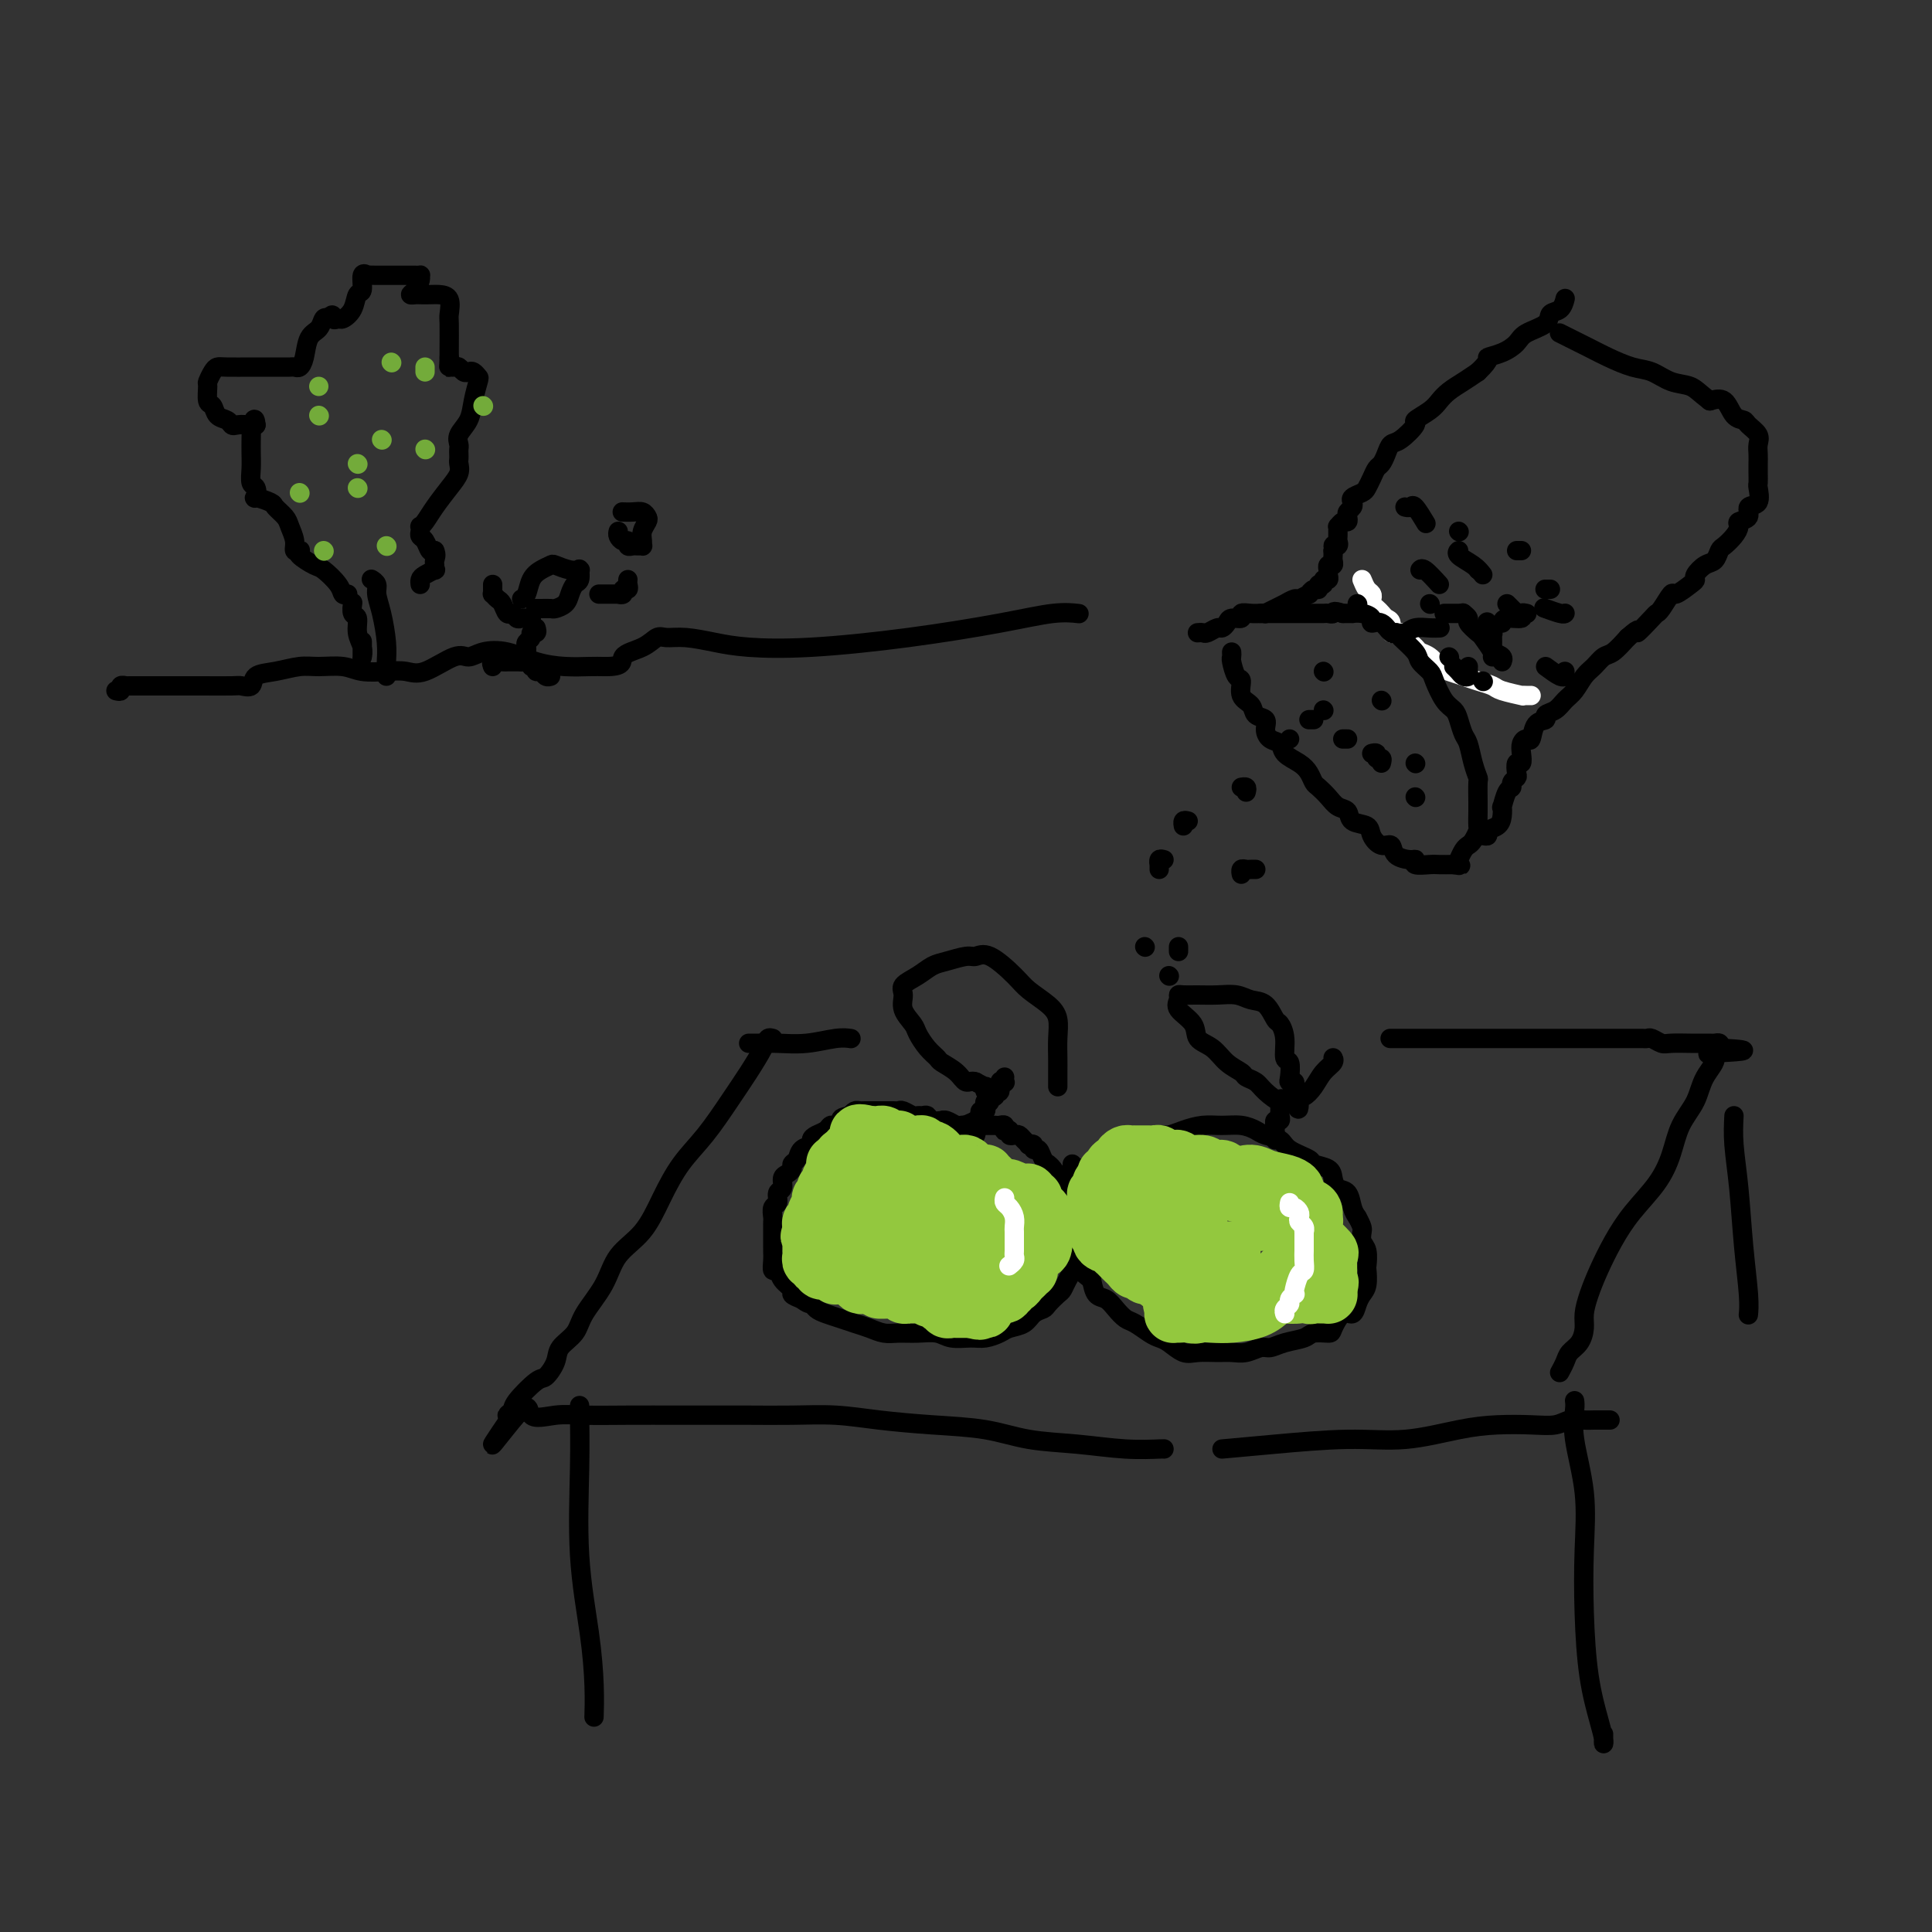 <svg viewBox='0 0 400 400' version='1.1' xmlns='http://www.w3.org/2000/svg' xmlns:xlink='http://www.w3.org/1999/xlink'><rect x="0" y="0" width="400" height="400" fill="#333333" stroke="none"/><g fill='none' stroke='#000000' stroke-width='4' stroke-linecap='round' stroke-linejoin='round'><path d='M202,235c0.122,-0.453 0.244,-0.906 0,-1c-0.244,-0.094 -0.853,0.171 -1,0c-0.147,-0.171 0.169,-0.777 0,-1c-0.169,-0.223 -0.822,-0.064 -1,0c-0.178,0.064 0.120,0.031 0,0c-0.120,-0.031 -0.657,-0.061 -1,0c-0.343,0.061 -0.491,0.214 -1,0c-0.509,-0.214 -1.379,-0.793 -2,-1c-0.621,-0.207 -0.992,-0.041 -1,0c-0.008,0.041 0.349,-0.042 0,0c-0.349,0.042 -1.402,0.208 -2,0c-0.598,-0.208 -0.741,-0.792 -1,-1c-0.259,-0.208 -0.633,-0.042 -1,0c-0.367,0.042 -0.727,-0.041 -1,0c-0.273,0.041 -0.458,0.207 -1,0c-0.542,-0.207 -1.441,-0.788 -2,-1c-0.559,-0.212 -0.779,-0.057 -1,0c-0.221,0.057 -0.444,0.015 -1,0c-0.556,-0.015 -1.444,-0.004 -2,0c-0.556,0.004 -0.779,0.000 -1,0c-0.221,-0.000 -0.440,0.003 -1,0c-0.560,-0.003 -1.459,-0.011 -2,0c-0.541,0.011 -0.723,0.041 -1,0c-0.277,-0.041 -0.651,-0.155 -1,0c-0.349,0.155 -0.675,0.577 -1,1'/><path d='M176,231c-2.108,0.317 -1.878,0.610 -2,1c-0.122,0.390 -0.597,0.878 -1,1c-0.403,0.122 -0.733,-0.122 -1,0c-0.267,0.122 -0.471,0.609 -1,1c-0.529,0.391 -1.384,0.686 -2,1c-0.616,0.314 -0.992,0.647 -1,1c-0.008,0.353 0.352,0.724 0,1c-0.352,0.276 -1.418,0.455 -2,1c-0.582,0.545 -0.682,1.454 -1,2c-0.318,0.546 -0.855,0.728 -1,1c-0.145,0.272 0.101,0.635 0,1c-0.101,0.365 -0.548,0.732 -1,1c-0.452,0.268 -0.910,0.438 -1,1c-0.090,0.562 0.186,1.516 0,2c-0.186,0.484 -0.834,0.497 -1,1c-0.166,0.503 0.152,1.497 0,2c-0.152,0.503 -0.773,0.516 -1,1c-0.227,0.484 -0.061,1.438 0,2c0.061,0.562 0.016,0.732 0,1c-0.016,0.268 -0.004,0.634 0,1c0.004,0.366 0.001,0.730 0,1c-0.001,0.270 -0.001,0.444 0,1c0.001,0.556 0.004,1.492 0,2c-0.004,0.508 -0.013,0.587 0,1c0.013,0.413 0.050,1.161 0,2c-0.050,0.839 -0.187,1.769 0,2c0.187,0.231 0.696,-0.236 1,0c0.304,0.236 0.401,1.177 1,2c0.599,0.823 1.700,1.529 2,2c0.300,0.471 -0.200,0.706 0,1c0.200,0.294 1.100,0.647 2,1'/><path d='M166,269c1.343,1.107 1.700,0.874 2,1c0.300,0.126 0.545,0.611 1,1c0.455,0.389 1.122,0.682 2,1c0.878,0.318 1.967,0.659 3,1c1.033,0.341 2.012,0.680 3,1c0.988,0.320 1.987,0.621 3,1c1.013,0.379 2.041,0.838 3,1c0.959,0.162 1.849,0.029 3,0c1.151,-0.029 2.562,0.046 4,0c1.438,-0.046 2.903,-0.211 4,0c1.097,0.211 1.826,0.799 3,1c1.174,0.201 2.794,0.013 4,0c1.206,-0.013 1.999,0.147 3,0c1.001,-0.147 2.208,-0.603 3,-1c0.792,-0.397 1.167,-0.735 2,-1c0.833,-0.265 2.125,-0.456 3,-1c0.875,-0.544 1.334,-1.440 2,-2c0.666,-0.560 1.540,-0.783 2,-1c0.460,-0.217 0.505,-0.428 1,-1c0.495,-0.572 1.439,-1.504 2,-2c0.561,-0.496 0.739,-0.557 1,-1c0.261,-0.443 0.606,-1.270 1,-2c0.394,-0.730 0.838,-1.365 1,-2c0.162,-0.635 0.044,-1.269 0,-2c-0.044,-0.731 -0.012,-1.557 0,-2c0.012,-0.443 0.003,-0.503 0,-1c-0.003,-0.497 -0.001,-1.432 0,-2c0.001,-0.568 0.000,-0.771 0,-1c-0.000,-0.229 -0.000,-0.485 0,-1c0.000,-0.515 0.000,-1.290 0,-2c-0.000,-0.710 -0.000,-1.355 0,-2'/><path d='M222,250c0.142,-2.156 -0.005,-0.045 0,0c0.005,0.045 0.160,-1.976 0,-3c-0.160,-1.024 -0.634,-1.051 -1,-1c-0.366,0.051 -0.624,0.182 -1,0c-0.376,-0.182 -0.870,-0.675 -1,-1c-0.130,-0.325 0.106,-0.481 0,-1c-0.106,-0.519 -0.553,-1.401 -1,-2c-0.447,-0.599 -0.894,-0.916 -1,-1c-0.106,-0.084 0.130,0.065 0,0c-0.130,-0.065 -0.627,-0.343 -1,-1c-0.373,-0.657 -0.621,-1.692 -1,-2c-0.379,-0.308 -0.889,0.111 -1,0c-0.111,-0.111 0.177,-0.751 0,-1c-0.177,-0.249 -0.821,-0.105 -1,0c-0.179,0.105 0.106,0.173 0,0c-0.106,-0.173 -0.602,-0.586 -1,-1c-0.398,-0.414 -0.699,-0.829 -1,-1c-0.301,-0.171 -0.603,-0.097 -1,0c-0.397,0.097 -0.890,0.218 -1,0c-0.110,-0.218 0.164,-0.777 0,-1c-0.164,-0.223 -0.765,-0.112 -1,0c-0.235,0.112 -0.104,0.226 0,0c0.104,-0.226 0.182,-0.793 0,-1c-0.182,-0.207 -0.622,-0.056 -1,0c-0.378,0.056 -0.693,0.015 -1,0c-0.307,-0.015 -0.607,-0.004 -1,0c-0.393,0.004 -0.878,0.001 -1,0c-0.122,-0.001 0.121,-0.000 0,0c-0.121,0.000 -0.606,0.000 -1,0c-0.394,-0.000 -0.697,-0.000 -1,0'/><path d='M202,233c-1.713,-0.464 -0.995,-0.124 -1,0c-0.005,0.124 -0.732,0.033 -1,0c-0.268,-0.033 -0.077,-0.010 0,0c0.077,0.010 0.038,0.005 0,0'/><path d='M200,233c0.100,-0.179 1.351,-0.625 2,-1c0.649,-0.375 0.694,-0.679 1,-1c0.306,-0.321 0.871,-0.659 1,-1c0.129,-0.341 -0.177,-0.684 0,-1c0.177,-0.316 0.836,-0.604 1,-1c0.164,-0.396 -0.167,-0.898 0,-1c0.167,-0.102 0.833,0.197 1,0c0.167,-0.197 -0.166,-0.889 0,-1c0.166,-0.111 0.829,0.359 1,0c0.171,-0.359 -0.150,-1.546 0,-2c0.150,-0.454 0.772,-0.173 1,0c0.228,0.173 0.061,0.239 0,0c-0.061,-0.239 -0.018,-0.783 0,-1c0.018,-0.217 0.009,-0.109 0,0'/><path d='M222,247c0.002,-0.444 0.005,-0.889 0,-1c-0.005,-0.111 -0.016,0.111 0,0c0.016,-0.111 0.059,-0.554 0,-1c-0.059,-0.446 -0.219,-0.893 0,-1c0.219,-0.107 0.816,0.127 1,0c0.184,-0.127 -0.047,-0.615 0,-1c0.047,-0.385 0.372,-0.666 1,-1c0.628,-0.334 1.559,-0.719 2,-1c0.441,-0.281 0.391,-0.457 1,-1c0.609,-0.543 1.878,-1.451 3,-2c1.122,-0.549 2.099,-0.738 3,-1c0.901,-0.262 1.728,-0.596 3,-1c1.272,-0.404 2.990,-0.879 4,-1c1.010,-0.121 1.313,0.110 2,0c0.687,-0.110 1.760,-0.563 3,-1c1.240,-0.437 2.649,-0.860 4,-1c1.351,-0.140 2.646,0.003 4,0c1.354,-0.003 2.769,-0.153 4,0c1.231,0.153 2.278,0.608 3,1c0.722,0.392 1.119,0.721 2,1c0.881,0.279 2.247,0.508 3,1c0.753,0.492 0.895,1.248 2,2c1.105,0.752 3.174,1.501 4,2c0.826,0.499 0.410,0.748 1,1c0.590,0.252 2.185,0.508 3,1c0.815,0.492 0.848,1.220 1,2c0.152,0.780 0.422,1.611 1,2c0.578,0.389 1.463,0.335 2,1c0.537,0.665 0.725,2.047 1,3c0.275,0.953 0.638,1.476 1,2'/><path d='M281,252c1.171,2.125 1.098,2.437 1,3c-0.098,0.563 -0.222,1.376 0,2c0.222,0.624 0.789,1.059 1,2c0.211,0.941 0.068,2.387 0,3c-0.068,0.613 -0.059,0.393 0,1c0.059,0.607 0.168,2.041 0,3c-0.168,0.959 -0.613,1.444 -1,2c-0.387,0.556 -0.718,1.182 -1,2c-0.282,0.818 -0.517,1.826 -1,2c-0.483,0.174 -1.216,-0.486 -2,0c-0.784,0.486 -1.620,2.119 -2,3c-0.380,0.881 -0.304,1.011 -1,1c-0.696,-0.011 -2.163,-0.162 -3,0c-0.837,0.162 -1.042,0.636 -2,1c-0.958,0.364 -2.669,0.619 -4,1c-1.331,0.381 -2.284,0.887 -3,1c-0.716,0.113 -1.196,-0.166 -2,0c-0.804,0.166 -1.933,0.778 -3,1c-1.067,0.222 -2.071,0.053 -3,0c-0.929,-0.053 -1.782,0.011 -3,0c-1.218,-0.011 -2.801,-0.096 -4,0c-1.199,0.096 -2.016,0.373 -3,0c-0.984,-0.373 -2.136,-1.394 -3,-2c-0.864,-0.606 -1.439,-0.795 -2,-1c-0.561,-0.205 -1.109,-0.426 -2,-1c-0.891,-0.574 -2.126,-1.500 -3,-2c-0.874,-0.500 -1.386,-0.573 -2,-1c-0.614,-0.427 -1.330,-1.207 -2,-2c-0.670,-0.793 -1.296,-1.598 -2,-2c-0.704,-0.402 -1.487,-0.401 -2,-1c-0.513,-0.599 -0.757,-1.800 -1,-3'/><path d='M226,265c-3.272,-2.601 -1.952,-1.604 -2,-2c-0.048,-0.396 -1.463,-2.184 -2,-3c-0.537,-0.816 -0.197,-0.661 0,-1c0.197,-0.339 0.249,-1.174 0,-2c-0.249,-0.826 -0.799,-1.643 -1,-2c-0.201,-0.357 -0.054,-0.254 0,-1c0.054,-0.746 0.014,-2.342 0,-3c-0.014,-0.658 -0.004,-0.379 0,-1c0.004,-0.621 -0.000,-2.141 0,-3c0.000,-0.859 0.004,-1.056 0,-1c-0.004,0.056 -0.015,0.365 0,0c0.015,-0.365 0.057,-1.404 0,-2c-0.057,-0.596 -0.211,-0.747 0,-1c0.211,-0.253 0.788,-0.607 1,-1c0.212,-0.393 0.061,-0.827 0,-1c-0.061,-0.173 -0.030,-0.087 0,0'/><path d='M264,236c-0.001,-0.342 -0.001,-0.684 0,-1c0.001,-0.316 0.004,-0.606 0,-1c-0.004,-0.394 -0.015,-0.893 0,-1c0.015,-0.107 0.057,0.179 0,0c-0.057,-0.179 -0.211,-0.821 0,-1c0.211,-0.179 0.789,0.107 1,0c0.211,-0.107 0.057,-0.606 0,-1c-0.057,-0.394 -0.015,-0.683 0,-1c0.015,-0.317 0.004,-0.662 0,-1c-0.004,-0.338 -0.002,-0.669 0,-1'/><path d='M265,228c0.313,-1.145 0.594,-0.008 0,0c-0.594,0.008 -2.063,-1.113 -3,-2c-0.937,-0.887 -1.341,-1.540 -2,-2c-0.659,-0.460 -1.571,-0.727 -2,-1c-0.429,-0.273 -0.375,-0.551 -1,-1c-0.625,-0.449 -1.930,-1.068 -3,-2c-1.070,-0.932 -1.905,-2.175 -3,-3c-1.095,-0.825 -2.452,-1.230 -3,-2c-0.548,-0.770 -0.289,-1.905 -1,-3c-0.711,-1.095 -2.393,-2.150 -3,-3c-0.607,-0.850 -0.141,-1.495 0,-2c0.141,-0.505 -0.044,-0.868 0,-1c0.044,-0.132 0.318,-0.032 1,0c0.682,0.032 1.772,-0.005 3,0c1.228,0.005 2.595,0.051 4,0c1.405,-0.051 2.848,-0.198 4,0c1.152,0.198 2.011,0.740 3,1c0.989,0.260 2.106,0.238 3,1c0.894,0.762 1.564,2.306 2,3c0.436,0.694 0.639,0.536 1,1c0.361,0.464 0.880,1.550 1,3c0.120,1.450 -0.160,3.263 0,4c0.160,0.737 0.761,0.397 1,1c0.239,0.603 0.117,2.151 0,3c-0.117,0.849 -0.227,1.001 0,1c0.227,-0.001 0.793,-0.154 1,0c0.207,0.154 0.055,0.616 0,1c-0.055,0.384 -0.015,0.691 0,1c0.015,0.309 0.004,0.622 0,1c-0.004,0.378 -0.001,0.822 0,1c0.001,0.178 0.001,0.089 0,0'/><path d='M268,228c1.120,3.133 0.921,0.966 1,0c0.079,-0.966 0.438,-0.732 1,-1c0.562,-0.268 1.327,-1.039 2,-2c0.673,-0.961 1.252,-2.113 2,-3c0.748,-0.887 1.663,-1.508 2,-2c0.337,-0.492 0.096,-0.855 0,-1c-0.096,-0.145 -0.048,-0.073 0,0'/><path d='M202,232c0.415,0.081 0.829,0.162 1,0c0.171,-0.162 0.097,-0.568 0,-1c-0.097,-0.432 -0.219,-0.889 0,-1c0.219,-0.111 0.778,0.124 1,0c0.222,-0.124 0.108,-0.606 0,-1c-0.108,-0.394 -0.212,-0.698 0,-1c0.212,-0.302 0.738,-0.602 1,-1c0.262,-0.398 0.261,-0.894 0,-1c-0.261,-0.106 -0.781,0.178 -1,0c-0.219,-0.178 -0.136,-0.817 0,-1c0.136,-0.183 0.325,0.091 0,0c-0.325,-0.091 -1.162,-0.545 -2,-1'/><path d='M202,224c-0.842,-0.372 -1.447,0.197 -2,0c-0.553,-0.197 -1.055,-1.159 -2,-2c-0.945,-0.841 -2.332,-1.561 -3,-2c-0.668,-0.439 -0.618,-0.595 -1,-1c-0.382,-0.405 -1.198,-1.057 -2,-2c-0.802,-0.943 -1.590,-2.178 -2,-3c-0.410,-0.822 -0.441,-1.231 -1,-2c-0.559,-0.769 -1.647,-1.897 -2,-3c-0.353,-1.103 0.029,-2.179 0,-3c-0.029,-0.821 -0.467,-1.387 0,-2c0.467,-0.613 1.840,-1.274 3,-2c1.160,-0.726 2.107,-1.519 3,-2c0.893,-0.481 1.730,-0.652 3,-1c1.270,-0.348 2.971,-0.873 4,-1c1.029,-0.127 1.385,0.143 2,0c0.615,-0.143 1.489,-0.699 3,0c1.511,0.699 3.659,2.654 5,4c1.341,1.346 1.876,2.082 3,3c1.124,0.918 2.837,2.017 4,3c1.163,0.983 1.776,1.849 2,3c0.224,1.151 0.060,2.585 0,4c-0.060,1.415 -0.016,2.810 0,4c0.016,1.190 0.004,2.175 0,3c-0.004,0.825 -0.001,1.491 0,2c0.001,0.509 0.000,0.860 0,1c-0.000,0.140 -0.000,0.070 0,0'/></g>
<g fill='none' stroke='#93C83E' stroke-width='6' stroke-linecap='round' stroke-linejoin='round'><path d='M204,245c0.120,-0.021 0.240,-0.042 0,0c-0.240,0.042 -0.839,0.147 -1,0c-0.161,-0.147 0.115,-0.548 0,-1c-0.115,-0.452 -0.622,-0.957 -1,-1c-0.378,-0.043 -0.626,0.377 -1,0c-0.374,-0.377 -0.874,-1.550 -1,-2c-0.126,-0.450 0.121,-0.176 0,0c-0.121,0.176 -0.611,0.253 -1,0c-0.389,-0.253 -0.677,-0.837 -1,-1c-0.323,-0.163 -0.682,0.096 -1,0c-0.318,-0.096 -0.596,-0.548 -1,-1c-0.404,-0.452 -0.934,-0.905 -1,-1c-0.066,-0.095 0.333,0.168 0,0c-0.333,-0.168 -1.398,-0.767 -2,-1c-0.602,-0.233 -0.739,-0.101 -1,0c-0.261,0.101 -0.644,0.171 -1,0c-0.356,-0.171 -0.683,-0.582 -1,-1c-0.317,-0.418 -0.624,-0.843 -1,-1c-0.376,-0.157 -0.822,-0.045 -1,0c-0.178,0.045 -0.089,0.022 0,0'/></g>
<g fill='none' stroke='#93C83E' stroke-width='12' stroke-linecap='round' stroke-linejoin='round'><path d='M205,244c-0.447,-0.424 -0.893,-0.848 -1,-1c-0.107,-0.152 0.126,-0.030 0,0c-0.126,0.030 -0.611,-0.030 -1,0c-0.389,0.030 -0.682,0.152 -1,0c-0.318,-0.152 -0.663,-0.577 -1,-1c-0.337,-0.423 -0.668,-0.845 -1,-1c-0.332,-0.155 -0.666,-0.043 -1,0c-0.334,0.043 -0.669,0.018 -1,0c-0.331,-0.018 -0.657,-0.028 -1,0c-0.343,0.028 -0.704,0.095 -1,0c-0.296,-0.095 -0.528,-0.351 -1,-1c-0.472,-0.649 -1.184,-1.690 -2,-2c-0.816,-0.310 -1.737,0.113 -2,0c-0.263,-0.113 0.133,-0.761 0,-1c-0.133,-0.239 -0.796,-0.068 -1,0c-0.204,0.068 0.051,0.032 0,0c-0.051,-0.032 -0.409,-0.061 -1,0c-0.591,0.061 -1.415,0.214 -2,0c-0.585,-0.214 -0.930,-0.793 -1,-1c-0.070,-0.207 0.135,-0.041 0,0c-0.135,0.041 -0.610,-0.041 -1,0c-0.390,0.041 -0.696,0.207 -1,0c-0.304,-0.207 -0.606,-0.788 -1,-1c-0.394,-0.212 -0.879,-0.057 -1,0c-0.121,0.057 0.121,0.015 0,0c-0.121,-0.015 -0.606,-0.004 -1,0c-0.394,0.004 -0.697,0.002 -1,0'/><path d='M180,235c-4.051,-1.149 -1.677,0.480 -1,1c0.677,0.520 -0.343,-0.068 -1,0c-0.657,0.068 -0.951,0.791 -1,1c-0.049,0.209 0.145,-0.098 0,0c-0.145,0.098 -0.631,0.601 -1,1c-0.369,0.399 -0.621,0.695 -1,1c-0.379,0.305 -0.887,0.621 -1,1c-0.113,0.379 0.167,0.823 0,1c-0.167,0.177 -0.780,0.089 -1,0c-0.220,-0.089 -0.045,-0.179 0,0c0.045,0.179 -0.040,0.626 0,1c0.040,0.374 0.203,0.674 0,1c-0.203,0.326 -0.773,0.679 -1,1c-0.227,0.321 -0.112,0.612 0,1c0.112,0.388 0.222,0.874 0,1c-0.222,0.126 -0.778,-0.107 -1,0c-0.222,0.107 -0.112,0.554 0,1c0.112,0.446 0.227,0.889 0,1c-0.227,0.111 -0.797,-0.111 -1,0c-0.203,0.111 -0.039,0.555 0,1c0.039,0.445 -0.046,0.893 0,1c0.046,0.107 0.222,-0.126 0,0c-0.222,0.126 -0.844,0.611 -1,1c-0.156,0.389 0.154,0.682 0,1c-0.154,0.318 -0.772,0.663 -1,1c-0.228,0.337 -0.065,0.668 0,1c0.065,0.332 0.033,0.666 0,1'/><path d='M168,255c-0.773,2.118 -0.207,0.414 0,0c0.207,-0.414 0.055,0.463 0,1c-0.055,0.537 -0.015,0.735 0,1c0.015,0.265 0.003,0.597 0,1c-0.003,0.403 0.003,0.877 0,1c-0.003,0.123 -0.016,-0.107 0,0c0.016,0.107 0.061,0.549 0,1c-0.061,0.451 -0.228,0.909 0,1c0.228,0.091 0.850,-0.186 1,0c0.150,0.186 -0.171,0.834 0,1c0.171,0.166 0.833,-0.151 1,0c0.167,0.151 -0.162,0.772 0,1c0.162,0.228 0.814,0.065 1,0c0.186,-0.065 -0.095,-0.032 0,0c0.095,0.032 0.565,0.061 1,0c0.435,-0.061 0.837,-0.213 1,0c0.163,0.213 0.089,0.792 0,1c-0.089,0.208 -0.192,0.045 0,0c0.192,-0.045 0.680,0.026 1,0c0.320,-0.026 0.471,-0.151 1,0c0.529,0.151 1.437,0.576 2,1c0.563,0.424 0.780,0.846 1,1c0.220,0.154 0.444,0.042 1,0c0.556,-0.042 1.445,-0.012 2,0c0.555,0.012 0.778,0.006 1,0'/><path d='M182,266c1.747,0.690 0.113,0.916 0,1c-0.113,0.084 1.293,0.026 2,0c0.707,-0.026 0.714,-0.021 1,0c0.286,0.021 0.850,0.058 1,0c0.150,-0.058 -0.115,-0.212 0,0c0.115,0.212 0.609,0.789 1,1c0.391,0.211 0.677,0.055 1,0c0.323,-0.055 0.682,-0.011 1,0c0.318,0.011 0.596,-0.012 1,0c0.404,0.012 0.935,0.060 1,0c0.065,-0.060 -0.338,-0.226 0,0c0.338,0.226 1.415,0.844 2,1c0.585,0.156 0.678,-0.151 1,0c0.322,0.151 0.874,0.758 1,1c0.126,0.242 -0.175,0.117 0,0c0.175,-0.117 0.825,-0.228 1,0c0.175,0.228 -0.126,0.793 0,1c0.126,0.207 0.677,0.055 1,0c0.323,-0.055 0.416,-0.015 1,0c0.584,0.015 1.657,0.004 2,0c0.343,-0.004 -0.045,-0.001 0,0c0.045,0.001 0.522,0.001 1,0'/><path d='M201,271c3.121,0.778 1.424,0.223 1,0c-0.424,-0.223 0.426,-0.115 1,0c0.574,0.115 0.874,0.237 1,0c0.126,-0.237 0.080,-0.833 0,-1c-0.080,-0.167 -0.193,0.095 0,0c0.193,-0.095 0.692,-0.548 1,-1c0.308,-0.452 0.426,-0.905 1,-1c0.574,-0.095 1.603,0.167 2,0c0.397,-0.167 0.162,-0.762 0,-1c-0.162,-0.238 -0.251,-0.119 0,0c0.251,0.119 0.840,0.240 1,0c0.160,-0.240 -0.111,-0.839 0,-1c0.111,-0.161 0.604,0.115 1,0c0.396,-0.115 0.695,-0.622 1,-1c0.305,-0.378 0.617,-0.626 1,-1c0.383,-0.374 0.839,-0.873 1,-1c0.161,-0.127 0.028,0.120 0,0c-0.028,-0.120 0.048,-0.606 0,-1c-0.048,-0.394 -0.219,-0.695 0,-1c0.219,-0.305 0.829,-0.615 1,-1c0.171,-0.385 -0.098,-0.846 0,-1c0.098,-0.154 0.562,0.000 1,0c0.438,-0.000 0.849,-0.154 1,-1c0.151,-0.846 0.043,-2.385 0,-3c-0.043,-0.615 -0.022,-0.308 0,0'/><path d='M216,255c0.463,-1.417 0.120,-0.958 0,-1c-0.120,-0.042 -0.017,-0.585 0,-1c0.017,-0.415 -0.052,-0.702 0,-1c0.052,-0.298 0.225,-0.606 0,-1c-0.225,-0.394 -0.849,-0.875 -1,-1c-0.151,-0.125 0.171,0.106 0,0c-0.171,-0.106 -0.834,-0.551 -1,-1c-0.166,-0.449 0.164,-0.904 0,-1c-0.164,-0.096 -0.821,0.167 -1,0c-0.179,-0.167 0.119,-0.763 0,-1c-0.119,-0.237 -0.656,-0.116 -1,0c-0.344,0.116 -0.496,0.227 -1,0c-0.504,-0.227 -1.362,-0.793 -2,-1c-0.638,-0.207 -1.057,-0.055 -1,0c0.057,0.055 0.591,0.013 0,0c-0.591,-0.013 -2.308,0.002 -3,0c-0.692,-0.002 -0.360,-0.021 -1,0c-0.640,0.021 -2.252,0.083 -3,0c-0.748,-0.083 -0.633,-0.310 -1,0c-0.367,0.310 -1.216,1.157 -2,2c-0.784,0.843 -1.502,1.683 -2,2c-0.498,0.317 -0.774,0.113 -1,1c-0.226,0.887 -0.401,2.866 -1,4c-0.599,1.134 -1.623,1.422 -2,2c-0.377,0.578 -0.107,1.446 0,2c0.107,0.554 0.051,0.792 0,1c-0.051,0.208 -0.097,0.384 0,1c0.097,0.616 0.335,1.670 1,2c0.665,0.330 1.756,-0.065 3,0c1.244,0.065 2.641,0.590 4,1c1.359,0.410 2.679,0.705 4,1'/><path d='M204,265c2.337,0.312 2.680,0.093 3,0c0.320,-0.093 0.617,-0.059 1,0c0.383,0.059 0.851,0.143 1,0c0.149,-0.143 -0.021,-0.512 0,-1c0.021,-0.488 0.232,-1.094 0,-2c-0.232,-0.906 -0.908,-2.112 -1,-3c-0.092,-0.888 0.401,-1.457 0,-2c-0.401,-0.543 -1.697,-1.060 -3,-2c-1.303,-0.940 -2.614,-2.304 -4,-3c-1.386,-0.696 -2.848,-0.723 -4,-1c-1.152,-0.277 -1.993,-0.804 -3,-1c-1.007,-0.196 -2.179,-0.061 -3,0c-0.821,0.061 -1.292,0.047 -2,0c-0.708,-0.047 -1.653,-0.126 -2,0c-0.347,0.126 -0.097,0.458 0,1c0.097,0.542 0.042,1.294 0,2c-0.042,0.706 -0.071,1.366 0,2c0.071,0.634 0.242,1.242 1,2c0.758,0.758 2.102,1.668 3,2c0.898,0.332 1.351,0.087 2,0c0.649,-0.087 1.495,-0.016 2,0c0.505,0.016 0.668,-0.022 1,0c0.332,0.022 0.834,0.104 1,0c0.166,-0.104 -0.003,-0.396 0,-1c0.003,-0.604 0.178,-1.521 0,-2c-0.178,-0.479 -0.708,-0.521 -1,-1c-0.292,-0.479 -0.346,-1.397 -1,-2c-0.654,-0.603 -1.907,-0.893 -3,-1c-1.093,-0.107 -2.027,-0.031 -3,0c-0.973,0.031 -1.987,0.015 -3,0'/><path d='M186,252c-1.844,0.024 -1.955,0.585 -2,1c-0.045,0.415 -0.025,0.685 0,1c0.025,0.315 0.057,0.674 0,1c-0.057,0.326 -0.201,0.618 0,1c0.201,0.382 0.748,0.853 2,1c1.252,0.147 3.211,-0.029 4,0c0.789,0.029 0.410,0.265 1,0c0.590,-0.265 2.149,-1.030 3,-2c0.851,-0.970 0.994,-2.144 1,-3c0.006,-0.856 -0.126,-1.393 0,-2c0.126,-0.607 0.510,-1.285 0,-2c-0.510,-0.715 -1.913,-1.468 -3,-2c-1.087,-0.532 -1.857,-0.842 -3,-1c-1.143,-0.158 -2.660,-0.163 -4,0c-1.340,0.163 -2.505,0.495 -4,1c-1.495,0.505 -3.322,1.182 -4,2c-0.678,0.818 -0.207,1.778 0,3c0.207,1.222 0.148,2.705 0,4c-0.148,1.295 -0.387,2.400 0,3c0.387,0.600 1.399,0.693 2,1c0.601,0.307 0.792,0.828 1,1c0.208,0.172 0.434,-0.007 1,0c0.566,0.007 1.471,0.198 2,0c0.529,-0.198 0.681,-0.784 1,-1c0.319,-0.216 0.805,-0.062 1,0c0.195,0.062 0.097,0.031 0,0'/><path d='M261,253c0.429,-0.333 0.858,-0.665 1,-1c0.142,-0.335 -0.002,-0.671 0,-1c0.002,-0.329 0.151,-0.651 0,-1c-0.151,-0.349 -0.603,-0.723 -1,-1c-0.397,-0.277 -0.740,-0.455 -1,-1c-0.260,-0.545 -0.436,-1.457 -1,-2c-0.564,-0.543 -1.516,-0.719 -2,-1c-0.484,-0.281 -0.499,-0.668 -1,-1c-0.501,-0.332 -1.489,-0.610 -2,-1c-0.511,-0.390 -0.546,-0.893 -1,-1c-0.454,-0.107 -1.326,0.182 -2,0c-0.674,-0.182 -1.150,-0.834 -2,-1c-0.850,-0.166 -2.073,0.153 -3,0c-0.927,-0.153 -1.558,-0.777 -2,-1c-0.442,-0.223 -0.696,-0.046 -1,0c-0.304,0.046 -0.659,-0.040 -1,0c-0.341,0.040 -0.667,0.207 -1,0c-0.333,-0.207 -0.671,-0.787 -1,-1c-0.329,-0.213 -0.648,-0.057 -1,0c-0.352,0.057 -0.739,0.015 -1,0c-0.261,-0.015 -0.398,-0.005 -1,0c-0.602,0.005 -1.668,0.004 -2,0c-0.332,-0.004 0.070,-0.011 0,0c-0.070,0.011 -0.611,0.042 -1,0c-0.389,-0.042 -0.626,-0.155 -1,0c-0.374,0.155 -0.885,0.577 -1,1c-0.115,0.423 0.165,0.845 0,1c-0.165,0.155 -0.775,0.042 -1,0c-0.225,-0.042 -0.064,-0.012 0,0c0.064,0.012 0.032,0.006 0,0'/><path d='M231,241c-1.327,0.553 -0.144,0.936 0,1c0.144,0.064 -0.750,-0.190 -1,0c-0.250,0.190 0.143,0.826 0,1c-0.143,0.174 -0.823,-0.112 -1,0c-0.177,0.112 0.150,0.622 0,1c-0.150,0.378 -0.776,0.622 -1,1c-0.224,0.378 -0.046,0.889 0,1c0.046,0.111 -0.040,-0.178 0,0c0.040,0.178 0.207,0.822 0,1c-0.207,0.178 -0.788,-0.111 -1,0c-0.212,0.111 -0.057,0.620 0,1c0.057,0.380 0.015,0.630 0,1c-0.015,0.370 -0.004,0.858 0,1c0.004,0.142 -0.000,-0.063 0,0c0.000,0.063 0.004,0.393 0,1c-0.004,0.607 -0.017,1.490 0,2c0.017,0.510 0.064,0.647 0,1c-0.064,0.353 -0.237,0.922 0,1c0.237,0.078 0.886,-0.334 1,0c0.114,0.334 -0.306,1.413 0,2c0.306,0.587 1.339,0.682 2,1c0.661,0.318 0.951,0.858 1,1c0.049,0.142 -0.141,-0.116 0,0c0.141,0.116 0.615,0.604 1,1c0.385,0.396 0.680,0.698 1,1c0.320,0.302 0.663,0.603 1,1c0.337,0.397 0.668,0.890 1,1c0.332,0.110 0.666,-0.163 1,0c0.334,0.163 0.667,0.761 1,1c0.333,0.239 0.667,0.120 1,0'/><path d='M238,264c1.712,1.018 0.993,0.061 1,0c0.007,-0.061 0.742,0.772 1,1c0.258,0.228 0.041,-0.150 0,0c-0.041,0.150 0.093,0.829 1,1c0.907,0.171 2.585,-0.164 3,0c0.415,0.164 -0.433,0.829 0,1c0.433,0.171 2.147,-0.150 3,0c0.853,0.150 0.845,0.772 1,1c0.155,0.228 0.474,0.061 1,0c0.526,-0.061 1.258,-0.016 2,0c0.742,0.016 1.493,0.004 2,0c0.507,-0.004 0.768,-0.001 1,0c0.232,0.001 0.433,0.000 1,0c0.567,-0.000 1.500,-0.000 2,0c0.500,0.000 0.566,0.001 1,0c0.434,-0.001 1.234,-0.003 2,0c0.766,0.003 1.496,0.011 2,0c0.504,-0.011 0.780,-0.040 1,0c0.220,0.040 0.384,0.150 1,0c0.616,-0.150 1.686,-0.560 2,-1c0.314,-0.440 -0.127,-0.910 0,-1c0.127,-0.090 0.822,0.201 1,0c0.178,-0.201 -0.163,-0.893 0,-1c0.163,-0.107 0.828,0.371 1,0c0.172,-0.371 -0.150,-1.592 0,-2c0.150,-0.408 0.772,-0.003 1,0c0.228,0.003 0.061,-0.397 0,-1c-0.061,-0.603 -0.016,-1.409 0,-2c0.016,-0.591 0.004,-0.967 0,-1c-0.004,-0.033 -0.001,0.276 0,0c0.001,-0.276 0.001,-1.138 0,-2'/><path d='M269,257c-0.084,-1.720 -0.792,-2.019 -1,-2c-0.208,0.019 0.086,0.356 0,0c-0.086,-0.356 -0.552,-1.405 -1,-2c-0.448,-0.595 -0.879,-0.736 -1,-1c-0.121,-0.264 0.070,-0.653 0,-1c-0.070,-0.347 -0.399,-0.654 -1,-1c-0.601,-0.346 -1.474,-0.733 -2,-1c-0.526,-0.267 -0.703,-0.414 -1,-1c-0.297,-0.586 -0.712,-1.610 -1,-2c-0.288,-0.390 -0.447,-0.147 -1,0c-0.553,0.147 -1.499,0.197 -2,0c-0.501,-0.197 -0.558,-0.641 -1,-1c-0.442,-0.359 -1.268,-0.631 -2,-1c-0.732,-0.369 -1.370,-0.833 -2,-1c-0.630,-0.167 -1.253,-0.037 -2,0c-0.747,0.037 -1.617,-0.020 -2,0c-0.383,0.020 -0.277,0.116 -1,0c-0.723,-0.116 -2.273,-0.445 -3,0c-0.727,0.445 -0.629,1.664 -1,2c-0.371,0.336 -1.210,-0.209 -2,0c-0.790,0.209 -1.532,1.173 -2,2c-0.468,0.827 -0.661,1.517 -1,2c-0.339,0.483 -0.823,0.760 -1,1c-0.177,0.240 -0.047,0.445 0,1c0.047,0.555 0.011,1.462 0,2c-0.011,0.538 0.005,0.708 0,1c-0.005,0.292 -0.029,0.705 0,1c0.029,0.295 0.111,0.471 0,1c-0.111,0.529 -0.414,1.412 0,2c0.414,0.588 1.547,0.882 2,1c0.453,0.118 0.227,0.059 0,0'/><path d='M240,259c0.424,1.408 0.485,0.426 1,0c0.515,-0.426 1.483,-0.298 2,0c0.517,0.298 0.583,0.767 1,1c0.417,0.233 1.184,0.231 2,0c0.816,-0.231 1.683,-0.691 2,-1c0.317,-0.309 0.086,-0.468 0,-1c-0.086,-0.532 -0.028,-1.438 0,-2c0.028,-0.562 0.026,-0.781 0,-1c-0.026,-0.219 -0.076,-0.437 0,-1c0.076,-0.563 0.279,-1.471 0,-2c-0.279,-0.529 -1.040,-0.680 -2,-1c-0.960,-0.320 -2.118,-0.809 -3,-1c-0.882,-0.191 -1.487,-0.084 -2,0c-0.513,0.084 -0.935,0.144 -1,1c-0.065,0.856 0.228,2.506 0,4c-0.228,1.494 -0.977,2.831 -1,4c-0.023,1.169 0.681,2.171 1,3c0.319,0.829 0.253,1.484 1,2c0.747,0.516 2.308,0.893 3,1c0.692,0.107 0.516,-0.056 1,0c0.484,0.056 1.628,0.331 3,0c1.372,-0.331 2.971,-1.267 4,-2c1.029,-0.733 1.489,-1.264 2,-2c0.511,-0.736 1.073,-1.677 1,-2c-0.073,-0.323 -0.782,-0.029 -1,0c-0.218,0.029 0.055,-0.209 -1,0c-1.055,0.209 -3.438,0.864 -5,2c-1.562,1.136 -2.303,2.753 -3,4c-0.697,1.247 -1.348,2.123 -2,3'/><path d='M243,268c-0.776,1.702 -0.217,2.455 0,3c0.217,0.545 0.090,0.880 0,1c-0.090,0.120 -0.143,0.025 0,0c0.143,-0.025 0.483,0.019 1,0c0.517,-0.019 1.210,-0.100 2,0c0.790,0.100 1.675,0.382 2,0c0.325,-0.382 0.088,-1.427 0,-2c-0.088,-0.573 -0.027,-0.675 0,-1c0.027,-0.325 0.018,-0.873 0,-1c-0.018,-0.127 -0.047,0.167 0,0c0.047,-0.167 0.169,-0.794 0,-1c-0.169,-0.206 -0.629,0.008 -1,0c-0.371,-0.008 -0.651,-0.237 -1,0c-0.349,0.237 -0.766,0.940 -1,1c-0.234,0.060 -0.285,-0.522 0,0c0.285,0.522 0.906,2.147 2,3c1.094,0.853 2.661,0.932 4,1c1.339,0.068 2.449,0.124 4,0c1.551,-0.124 3.542,-0.429 5,-1c1.458,-0.571 2.384,-1.407 3,-2c0.616,-0.593 0.923,-0.944 1,-1c0.077,-0.056 -0.075,0.181 0,0c0.075,-0.181 0.376,-0.781 0,-1c-0.376,-0.219 -1.431,-0.059 -2,0c-0.569,0.059 -0.653,0.016 -1,0c-0.347,-0.016 -0.956,-0.005 -1,0c-0.044,0.005 0.478,0.002 1,0'/><path d='M261,267c-0.177,-0.257 0.380,0.102 1,0c0.620,-0.102 1.302,-0.665 2,-1c0.698,-0.335 1.413,-0.442 2,-1c0.587,-0.558 1.047,-1.569 1,-2c-0.047,-0.431 -0.602,-0.284 -1,0c-0.398,0.284 -0.639,0.703 -1,1c-0.361,0.297 -0.841,0.472 -1,1c-0.159,0.528 0.005,1.410 0,2c-0.005,0.590 -0.178,0.887 0,1c0.178,0.113 0.706,0.041 1,0c0.294,-0.041 0.353,-0.052 1,0c0.647,0.052 1.883,0.168 3,0c1.117,-0.168 2.114,-0.619 3,-1c0.886,-0.381 1.659,-0.692 2,-1c0.341,-0.308 0.249,-0.613 0,-1c-0.249,-0.387 -0.656,-0.856 -1,-1c-0.344,-0.144 -0.625,0.038 -1,0c-0.375,-0.038 -0.844,-0.297 -1,0c-0.156,0.297 -0.001,1.151 0,2c0.001,0.849 -0.154,1.692 0,2c0.154,0.308 0.616,0.082 1,0c0.384,-0.082 0.691,-0.021 1,0c0.309,0.021 0.619,0.003 1,0c0.381,-0.003 0.834,0.010 1,0c0.166,-0.010 0.044,-0.044 0,0c-0.044,0.044 -0.012,0.166 0,0c0.012,-0.166 0.003,-0.619 0,-1c-0.003,-0.381 -0.002,-0.691 0,-1'/><path d='M275,266c0.616,-0.462 0.155,-0.617 0,-1c-0.155,-0.383 -0.003,-0.992 0,-2c0.003,-1.008 -0.142,-2.414 0,-3c0.142,-0.586 0.571,-0.353 0,-1c-0.571,-0.647 -2.144,-2.173 -3,-3c-0.856,-0.827 -0.997,-0.954 -1,-1c-0.003,-0.046 0.133,-0.012 0,0c-0.133,0.012 -0.534,0.000 -1,0c-0.466,-0.000 -0.997,0.011 -1,0c-0.003,-0.011 0.521,-0.044 1,0c0.479,0.044 0.913,0.167 1,0c0.087,-0.167 -0.174,-0.623 0,-1c0.174,-0.377 0.784,-0.675 1,-1c0.216,-0.325 0.037,-0.675 0,-1c-0.037,-0.325 0.067,-0.623 0,-1c-0.067,-0.377 -0.305,-0.834 -1,-1c-0.695,-0.166 -1.846,-0.042 -3,0c-1.154,0.042 -2.309,0.001 -3,0c-0.691,-0.001 -0.917,0.038 -1,0c-0.083,-0.038 -0.024,-0.154 0,0c0.024,0.154 0.012,0.577 0,1'/><path d='M264,251c-1.132,0.384 -0.462,0.843 0,1c0.462,0.157 0.716,0.011 1,0c0.284,-0.011 0.599,0.113 1,0c0.401,-0.113 0.888,-0.464 1,-1c0.112,-0.536 -0.151,-1.256 0,-2c0.151,-0.744 0.715,-1.510 1,-2c0.285,-0.490 0.289,-0.704 0,-1c-0.289,-0.296 -0.873,-0.676 -2,-1c-1.127,-0.324 -2.799,-0.594 -4,-1c-1.201,-0.406 -1.930,-0.950 -3,-1c-1.070,-0.050 -2.479,0.393 -3,1c-0.521,0.607 -0.154,1.379 0,2c0.154,0.621 0.096,1.092 0,1c-0.096,-0.092 -0.231,-0.746 0,-1c0.231,-0.254 0.829,-0.108 1,0c0.171,0.108 -0.084,0.176 0,0c0.084,-0.176 0.506,-0.597 0,-1c-0.506,-0.403 -1.940,-0.788 -3,-1c-1.060,-0.212 -1.747,-0.249 -2,0c-0.253,0.249 -0.072,0.786 0,1c0.072,0.214 0.036,0.107 0,0'/></g>
<g fill='none' stroke='#FFFFFF' stroke-width='4' stroke-linecap='round' stroke-linejoin='round'><path d='M267,249c-0.083,0.447 -0.167,0.893 0,1c0.167,0.107 0.584,-0.127 1,0c0.416,0.127 0.829,0.613 1,1c0.171,0.387 0.098,0.675 0,1c-0.098,0.325 -0.223,0.686 0,1c0.223,0.314 0.792,0.580 1,1c0.208,0.420 0.056,0.994 0,1c-0.056,0.006 -0.014,-0.555 0,0c0.014,0.555 0.001,2.227 0,3c-0.001,0.773 0.010,0.648 0,1c-0.010,0.352 -0.041,1.180 0,2c0.041,0.820 0.156,1.630 0,2c-0.156,0.370 -0.582,0.298 -1,1c-0.418,0.702 -0.829,2.177 -1,3c-0.171,0.823 -0.102,0.994 0,1c0.102,0.006 0.238,-0.152 0,0c-0.238,0.152 -0.848,0.615 -1,1c-0.152,0.385 0.155,0.691 0,1c-0.155,0.309 -0.773,0.622 -1,1c-0.227,0.378 -0.065,0.822 0,1c0.065,0.178 0.032,0.089 0,0'/><path d='M208,248c-0.083,0.355 -0.166,0.710 0,1c0.166,0.290 0.580,0.514 1,1c0.420,0.486 0.845,1.233 1,2c0.155,0.767 0.041,1.553 0,2c-0.041,0.447 -0.010,0.553 0,1c0.010,0.447 -0.001,1.234 0,2c0.001,0.766 0.014,1.512 0,2c-0.014,0.488 -0.055,0.718 0,1c0.055,0.282 0.207,0.614 0,1c-0.207,0.386 -0.773,0.824 -1,1c-0.227,0.176 -0.113,0.088 0,0'/><path d='M282,120c0.311,0.756 0.622,1.512 1,2c0.378,0.488 0.822,0.708 1,1c0.178,0.292 0.089,0.656 0,1c-0.089,0.344 -0.177,0.668 0,1c0.177,0.332 0.620,0.671 1,1c0.380,0.329 0.697,0.648 1,1c0.303,0.352 0.591,0.737 1,1c0.409,0.263 0.940,0.403 1,1c0.060,0.597 -0.350,1.652 0,2c0.350,0.348 1.459,-0.010 2,0c0.541,0.010 0.515,0.388 1,1c0.485,0.612 1.480,1.459 2,2c0.520,0.541 0.565,0.775 1,1c0.435,0.225 1.260,0.442 2,1c0.740,0.558 1.396,1.459 2,2c0.604,0.541 1.156,0.722 2,1c0.844,0.278 1.979,0.653 3,1c1.021,0.347 1.929,0.667 3,1c1.071,0.333 2.304,0.678 3,1c0.696,0.322 0.856,0.622 2,1c1.144,0.378 3.273,0.833 4,1c0.727,0.167 0.050,0.045 0,0c-0.050,-0.045 0.525,-0.012 1,0c0.475,0.012 0.850,0.003 1,0c0.150,-0.003 0.075,-0.002 0,0'/></g>
<g fill='none' stroke='#000000' stroke-width='4' stroke-linecap='round' stroke-linejoin='round'><path d='M255,135c0.021,0.398 0.042,0.796 0,1c-0.042,0.204 -0.148,0.214 0,1c0.148,0.786 0.549,2.347 1,3c0.451,0.653 0.952,0.398 1,1c0.048,0.602 -0.355,2.062 0,3c0.355,0.938 1.470,1.355 2,2c0.530,0.645 0.475,1.520 1,2c0.525,0.480 1.630,0.565 2,1c0.370,0.435 0.003,1.219 0,2c-0.003,0.781 0.356,1.560 1,2c0.644,0.440 1.573,0.542 2,1c0.427,0.458 0.351,1.274 1,2c0.649,0.726 2.022,1.363 3,2c0.978,0.637 1.560,1.274 2,2c0.440,0.726 0.738,1.541 1,2c0.262,0.459 0.488,0.561 1,1c0.512,0.439 1.311,1.216 2,2c0.689,0.784 1.269,1.574 2,2c0.731,0.426 1.613,0.486 2,1c0.387,0.514 0.279,1.481 1,2c0.721,0.519 2.271,0.590 3,1c0.729,0.410 0.636,1.157 1,2c0.364,0.843 1.184,1.780 2,2c0.816,0.220 1.628,-0.277 2,0c0.372,0.277 0.306,1.328 1,2c0.694,0.672 2.149,0.965 3,1c0.851,0.035 1.098,-0.187 1,0c-0.098,0.187 -0.542,0.782 0,1c0.542,0.218 2.069,0.059 3,0c0.931,-0.059 1.266,-0.017 2,0c0.734,0.017 1.867,0.008 3,0'/><path d='M301,179c2.096,0.341 1.335,0.195 1,0c-0.335,-0.195 -0.244,-0.438 0,-1c0.244,-0.562 0.640,-1.444 1,-2c0.360,-0.556 0.685,-0.786 1,-1c0.315,-0.214 0.620,-0.411 1,-1c0.380,-0.589 0.834,-1.570 1,-2c0.166,-0.430 0.045,-0.309 0,-1c-0.045,-0.691 -0.015,-2.193 0,-3c0.015,-0.807 0.015,-0.920 0,-2c-0.015,-1.080 -0.045,-3.128 0,-4c0.045,-0.872 0.167,-0.569 0,-1c-0.167,-0.431 -0.621,-1.596 -1,-3c-0.379,-1.404 -0.682,-3.045 -1,-4c-0.318,-0.955 -0.653,-1.222 -1,-2c-0.347,-0.778 -0.708,-2.067 -1,-3c-0.292,-0.933 -0.516,-1.510 -1,-2c-0.484,-0.490 -1.227,-0.893 -2,-2c-0.773,-1.107 -1.577,-2.920 -2,-4c-0.423,-1.080 -0.467,-1.428 -1,-2c-0.533,-0.572 -1.557,-1.366 -2,-2c-0.443,-0.634 -0.306,-1.106 -1,-2c-0.694,-0.894 -2.218,-2.211 -3,-3c-0.782,-0.789 -0.821,-1.051 -1,-1c-0.179,0.051 -0.498,0.416 -1,0c-0.502,-0.416 -1.186,-1.614 -2,-2c-0.814,-0.386 -1.758,0.040 -2,0c-0.242,-0.040 0.217,-0.547 0,-1c-0.217,-0.453 -1.110,-0.853 -2,-1c-0.890,-0.147 -1.778,-0.039 -2,0c-0.222,0.039 0.222,0.011 0,0c-0.222,-0.011 -1.111,-0.006 -2,0'/><path d='M278,127c-2.257,-0.774 -1.899,-0.207 -2,0c-0.101,0.207 -0.660,0.056 -1,0c-0.340,-0.056 -0.462,-0.015 -1,0c-0.538,0.015 -1.491,0.004 -2,0c-0.509,-0.004 -0.573,-0.001 -1,0c-0.427,0.001 -1.218,0.000 -2,0c-0.782,-0.000 -1.557,-0.000 -2,0c-0.443,0.000 -0.555,0.000 -1,0c-0.445,-0.000 -1.223,-0.001 -2,0c-0.777,0.001 -1.551,0.004 -2,0c-0.449,-0.004 -0.572,-0.016 -1,0c-0.428,0.016 -1.161,0.060 -2,0c-0.839,-0.060 -1.783,-0.222 -2,0c-0.217,0.222 0.294,0.829 0,1c-0.294,0.171 -1.392,-0.094 -2,0c-0.608,0.094 -0.726,0.547 -1,1c-0.274,0.453 -0.704,0.906 -1,1c-0.296,0.094 -0.458,-0.171 -1,0c-0.542,0.171 -1.466,0.778 -2,1c-0.534,0.222 -0.679,0.060 -1,0c-0.321,-0.060 -0.817,-0.016 -1,0c-0.183,0.016 -0.052,0.005 0,0c0.052,-0.005 0.026,-0.002 0,0'/><path d='M261,127c0.466,-0.022 0.932,-0.043 1,0c0.068,0.043 -0.262,0.151 0,0c0.262,-0.151 1.115,-0.561 2,-1c0.885,-0.439 1.800,-0.906 2,-1c0.200,-0.094 -0.315,0.186 0,0c0.315,-0.186 1.460,-0.839 2,-1c0.540,-0.161 0.474,0.168 1,0c0.526,-0.168 1.642,-0.834 2,-1c0.358,-0.166 -0.044,0.167 0,0c0.044,-0.167 0.533,-0.833 1,-1c0.467,-0.167 0.914,0.166 1,0c0.086,-0.166 -0.187,-0.832 0,-1c0.187,-0.168 0.835,0.161 1,0c0.165,-0.161 -0.152,-0.813 0,-1c0.152,-0.187 0.772,0.089 1,0c0.228,-0.089 0.065,-0.545 0,-1c-0.065,-0.455 -0.031,-0.910 0,-1c0.031,-0.090 0.061,0.183 0,0c-0.061,-0.183 -0.212,-0.823 0,-1c0.212,-0.177 0.789,0.110 1,0c0.211,-0.110 0.057,-0.617 0,-1c-0.057,-0.383 -0.015,-0.642 0,-1c0.015,-0.358 0.004,-0.817 0,-1c-0.004,-0.183 -0.002,-0.092 0,0'/><path d='M276,114c0.713,-1.632 -0.005,-1.210 0,-1c0.005,0.210 0.734,0.210 1,0c0.266,-0.210 0.071,-0.630 0,-1c-0.071,-0.370 -0.016,-0.692 0,-1c0.016,-0.308 -0.006,-0.604 0,-1c0.006,-0.396 0.040,-0.894 0,-1c-0.040,-0.106 -0.155,0.179 0,0c0.155,-0.179 0.581,-0.821 1,-1c0.419,-0.179 0.831,0.107 1,0c0.169,-0.107 0.096,-0.606 0,-1c-0.096,-0.394 -0.215,-0.683 0,-1c0.215,-0.317 0.765,-0.662 1,-1c0.235,-0.338 0.157,-0.671 0,-1c-0.157,-0.329 -0.393,-0.655 0,-1c0.393,-0.345 1.415,-0.707 2,-1c0.585,-0.293 0.734,-0.515 1,-1c0.266,-0.485 0.648,-1.234 1,-2c0.352,-0.766 0.673,-1.551 1,-2c0.327,-0.449 0.660,-0.562 1,-1c0.340,-0.438 0.687,-1.202 1,-2c0.313,-0.798 0.591,-1.631 1,-2c0.409,-0.369 0.949,-0.273 2,-1c1.051,-0.727 2.612,-2.278 3,-3c0.388,-0.722 -0.399,-0.616 0,-1c0.399,-0.384 1.983,-1.258 3,-2c1.017,-0.742 1.469,-1.354 2,-2c0.531,-0.646 1.143,-1.328 2,-2c0.857,-0.672 1.959,-1.335 3,-2c1.041,-0.665 2.020,-1.333 3,-2'/><path d='M306,77c3.100,-2.965 1.850,-2.877 2,-3c0.150,-0.123 1.699,-0.457 3,-1c1.301,-0.543 2.355,-1.296 3,-2c0.645,-0.704 0.880,-1.359 2,-2c1.120,-0.641 3.123,-1.268 4,-2c0.877,-0.732 0.627,-1.567 1,-2c0.373,-0.433 1.370,-0.463 2,-1c0.630,-0.537 0.894,-1.582 1,-2c0.106,-0.418 0.053,-0.209 0,0'/><path d='M306,173c0.295,-0.025 0.591,-0.051 1,0c0.409,0.051 0.933,0.177 1,0c0.067,-0.177 -0.323,-0.657 0,-1c0.323,-0.343 1.357,-0.547 2,-1c0.643,-0.453 0.894,-1.154 1,-2c0.106,-0.846 0.066,-1.837 0,-2c-0.066,-0.163 -0.158,0.503 0,0c0.158,-0.503 0.564,-2.175 1,-3c0.436,-0.825 0.900,-0.803 1,-1c0.100,-0.197 -0.166,-0.611 0,-1c0.166,-0.389 0.763,-0.751 1,-1c0.237,-0.249 0.115,-0.385 0,-1c-0.115,-0.615 -0.224,-1.710 0,-2c0.224,-0.290 0.781,0.227 1,0c0.219,-0.227 0.099,-1.196 0,-2c-0.099,-0.804 -0.176,-1.444 0,-2c0.176,-0.556 0.606,-1.028 1,-1c0.394,0.028 0.753,0.555 1,0c0.247,-0.555 0.384,-2.194 1,-3c0.616,-0.806 1.712,-0.781 2,-1c0.288,-0.219 -0.232,-0.681 0,-1c0.232,-0.319 1.217,-0.494 2,-1c0.783,-0.506 1.365,-1.344 2,-2c0.635,-0.656 1.324,-1.130 2,-2c0.676,-0.870 1.339,-2.136 2,-3c0.661,-0.864 1.322,-1.324 2,-2c0.678,-0.676 1.375,-1.567 2,-2c0.625,-0.433 1.179,-0.410 2,-1c0.821,-0.590 1.911,-1.795 3,-3'/><path d='M337,132c3.224,-2.845 1.785,-0.956 2,-1c0.215,-0.044 2.083,-2.020 3,-3c0.917,-0.980 0.883,-0.963 1,-1c0.117,-0.037 0.386,-0.129 1,-1c0.614,-0.871 1.575,-2.523 2,-3c0.425,-0.477 0.316,0.219 1,0c0.684,-0.219 2.162,-1.353 3,-2c0.838,-0.647 1.037,-0.807 1,-1c-0.037,-0.193 -0.309,-0.418 0,-1c0.309,-0.582 1.199,-1.521 2,-2c0.801,-0.479 1.511,-0.499 2,-1c0.489,-0.501 0.756,-1.482 1,-2c0.244,-0.518 0.466,-0.571 1,-1c0.534,-0.429 1.381,-1.232 2,-2c0.619,-0.768 1.011,-1.499 1,-2c-0.011,-0.501 -0.423,-0.772 0,-1c0.423,-0.228 1.683,-0.413 2,-1c0.317,-0.587 -0.307,-1.575 0,-2c0.307,-0.425 1.546,-0.288 2,-1c0.454,-0.712 0.122,-2.274 0,-3c-0.122,-0.726 -0.033,-0.617 0,-1c0.033,-0.383 0.011,-1.257 0,-2c-0.011,-0.743 -0.010,-1.354 0,-2c0.010,-0.646 0.029,-1.325 0,-2c-0.029,-0.675 -0.105,-1.344 0,-2c0.105,-0.656 0.391,-1.297 0,-2c-0.391,-0.703 -1.458,-1.467 -2,-2c-0.542,-0.533 -0.558,-0.833 -1,-1c-0.442,-0.167 -1.311,-0.199 -2,-1c-0.689,-0.801 -1.197,-2.372 -2,-3c-0.803,-0.628 -1.902,-0.314 -3,0'/><path d='M354,83c-2.263,-1.732 -2.920,-2.561 -4,-3c-1.080,-0.439 -2.585,-0.488 -4,-1c-1.415,-0.512 -2.742,-1.489 -4,-2c-1.258,-0.511 -2.446,-0.557 -4,-1c-1.554,-0.443 -3.474,-1.282 -5,-2c-1.526,-0.718 -2.656,-1.316 -4,-2c-1.344,-0.684 -2.900,-1.453 -4,-2c-1.100,-0.547 -1.743,-0.870 -2,-1c-0.257,-0.130 -0.129,-0.065 0,0'/><path d='M274,139c0.000,0.000 0.100,0.100 0.1,0.1'/><path d='M286,145c0.000,0.000 0.100,0.100 0.1,0.1'/><path d='M293,158c0.000,0.000 0.100,0.100 0.1,0.1'/><path d='M293,165c0.000,0.000 0.100,0.100 0.1,0.1'/><path d='M286,158c0.121,-0.453 0.242,-0.906 0,-1c-0.242,-0.094 -0.848,0.171 -1,0c-0.152,-0.171 0.152,-0.777 0,-1c-0.152,-0.223 -0.758,-0.064 -1,0c-0.242,0.064 -0.121,0.032 0,0'/><path d='M279,153c-0.417,0.000 -0.833,0.000 -1,0c-0.167,0.000 -0.083,0.000 0,0'/><path d='M272,149c-0.417,0.000 -0.833,0.000 -1,0c-0.167,0.000 -0.083,0.000 0,0'/><path d='M267,153c0.000,0.000 0.000,0.000 0,0c0.000,0.000 0.000,0.000 0,0'/><path d='M274,147c0.000,0.000 0.100,0.100 0.1,0.1'/><path d='M258,164c0.111,-0.422 0.222,-0.844 0,-1c-0.222,-0.156 -0.778,-0.044 -1,0c-0.222,0.044 -0.111,0.022 0,0'/><path d='M246,170c-0.422,-0.111 -0.844,-0.222 -1,0c-0.156,0.222 -0.044,0.778 0,1c0.044,0.222 0.022,0.111 0,0'/><path d='M241,178c-0.423,-0.121 -0.845,-0.242 -1,0c-0.155,0.242 -0.041,0.848 0,1c0.041,0.152 0.011,-0.152 0,0c-0.011,0.152 -0.003,0.758 0,1c0.003,0.242 0.002,0.121 0,0'/><path d='M237,196c0.000,0.000 0.100,0.100 0.1,0.1'/><path d='M260,180c-0.340,-0.008 -0.679,-0.016 -1,0c-0.321,0.016 -0.622,0.056 -1,0c-0.378,-0.056 -0.833,-0.207 -1,0c-0.167,0.207 -0.048,0.774 0,1c0.048,0.226 0.024,0.113 0,0'/><path d='M244,196c0.000,0.417 0.000,0.833 0,1c0.000,0.167 0.000,0.083 0,0'/><path d='M242,202c0.000,0.000 0.100,0.100 0.1,0.1'/><path d='M281,125c0.000,0.000 0.100,0.100 0.1,0.1'/><path d='M300,136c0.000,0.000 0.100,0.100 0.1,0.1'/><path d='M307,141c0.000,0.000 0.100,0.100 0.1,0.1'/><path d='M309,134c0.008,-0.716 0.016,-1.432 0,-2c-0.016,-0.568 -0.056,-0.987 0,-1c0.056,-0.013 0.207,0.381 0,0c-0.207,-0.381 -0.774,-1.537 -1,-2c-0.226,-0.463 -0.113,-0.231 0,0'/><path d='M298,121c-1.156,-1.267 -2.311,-2.533 -3,-3c-0.689,-0.467 -0.911,-0.133 -1,0c-0.089,0.133 -0.044,0.067 0,0'/><path d='M309,135c0.844,0.311 1.689,0.622 2,1c0.311,0.378 0.089,0.822 0,1c-0.089,0.178 -0.044,0.089 0,0'/><path d='M309,136c0.213,-0.099 0.426,-0.197 0,-1c-0.426,-0.803 -1.491,-2.310 -2,-3c-0.509,-0.690 -0.462,-0.563 -1,-1c-0.538,-0.437 -1.660,-1.437 -2,-2c-0.340,-0.563 0.101,-0.690 0,-1c-0.101,-0.310 -0.743,-0.803 -1,-1c-0.257,-0.197 -0.128,-0.099 0,0'/><path d='M320,138c1.155,0.853 2.309,1.707 3,2c0.691,0.293 0.917,0.027 1,0c0.083,-0.027 0.022,0.185 0,0c-0.022,-0.185 -0.006,-0.767 0,-1c0.006,-0.233 0.003,-0.116 0,0'/><path d='M307,119c-0.506,-0.649 -1.012,-1.298 -2,-2c-0.988,-0.702 -2.458,-1.458 -3,-2c-0.542,-0.542 -0.155,-0.869 0,-1c0.155,-0.131 0.077,-0.065 0,0'/><path d='M304,138c-0.024,0.315 -0.049,0.631 0,1c0.049,0.369 0.171,0.792 0,1c-0.171,0.208 -0.633,0.200 -1,0c-0.367,-0.200 -0.637,-0.592 -1,-1c-0.363,-0.408 -0.818,-0.831 -1,-1c-0.182,-0.169 -0.091,-0.085 0,0'/><path d='M289,131c0.694,0.113 1.388,0.226 2,0c0.612,-0.226 1.144,-0.793 2,-1c0.856,-0.207 2.038,-0.056 3,0c0.962,0.056 1.703,0.016 2,0c0.297,-0.016 0.148,-0.008 0,0'/><path d='M311,129c0.075,-0.453 0.150,-0.906 1,-1c0.850,-0.094 2.475,0.171 3,0c0.525,-0.171 -0.051,-0.777 0,-1c0.051,-0.223 0.729,-0.064 1,0c0.271,0.064 0.136,0.032 0,0'/><path d='M303,127c-0.226,0.000 -0.452,0.000 -1,0c-0.548,0.000 -1.417,-0.000 -2,0c-0.583,0.000 -0.881,0.000 -1,0c-0.119,-0.000 -0.060,0.000 0,0'/><path d='M296,125c0.000,0.000 0.100,0.100 0.1,0.1'/><path d='M320,122c-0.111,0.000 -0.222,0.000 0,0c0.222,0.000 0.778,0.000 1,0c0.222,-0.000 0.111,0.000 0,0'/><path d='M314,114c0.422,0.000 0.844,0.000 1,0c0.156,0.000 0.044,0.000 0,0c-0.044,0.000 -0.022,0.000 0,0'/><path d='M324,127c0.024,-0.030 0.048,-0.060 0,0c-0.048,0.060 -0.167,0.208 -1,0c-0.833,-0.208 -2.381,-0.774 -3,-1c-0.619,-0.226 -0.310,-0.113 0,0'/><path d='M302,110c0.000,0.000 0.100,0.100 0.1,0.1'/><path d='M314,127c-0.311,-0.311 -0.622,-0.622 -1,-1c-0.378,-0.378 -0.822,-0.822 -1,-1c-0.178,-0.178 -0.089,-0.089 0,0'/><path d='M291,105c-0.099,-0.024 -0.198,-0.048 0,0c0.198,0.048 0.692,0.167 1,0c0.308,-0.167 0.429,-0.622 1,0c0.571,0.622 1.592,2.321 2,3c0.408,0.679 0.204,0.340 0,0'/><path d='M306,118c0.000,0.000 0.000,0.000 0,0c0.000,0.000 0.000,0.000 0,0'/><path d='M160,215c-0.376,-0.111 -0.753,-0.222 -1,0c-0.247,0.222 -0.365,0.777 -1,2c-0.635,1.223 -1.786,3.115 -3,5c-1.214,1.885 -2.490,3.764 -4,6c-1.510,2.236 -3.255,4.830 -5,7c-1.745,2.170 -3.491,3.916 -5,6c-1.509,2.084 -2.782,4.507 -4,7c-1.218,2.493 -2.380,5.055 -4,7c-1.620,1.945 -3.699,3.273 -5,5c-1.301,1.727 -1.825,3.855 -3,6c-1.175,2.145 -3.001,4.309 -4,6c-0.999,1.691 -1.171,2.908 -2,4c-0.829,1.092 -2.313,2.057 -3,3c-0.687,0.943 -0.575,1.863 -1,3c-0.425,1.137 -1.386,2.490 -2,3c-0.614,0.510 -0.880,0.175 -2,1c-1.120,0.825 -3.094,2.809 -4,4c-0.906,1.191 -0.744,1.590 -1,2c-0.256,0.410 -0.930,0.831 -1,1c-0.070,0.169 0.465,0.084 1,0'/><path d='M106,293c-8.246,12.067 -1.862,3.233 1,0c2.862,-3.233 2.203,-0.866 3,0c0.797,0.866 3.049,0.232 5,0c1.951,-0.232 3.600,-0.062 6,0c2.400,0.062 5.552,0.017 9,0c3.448,-0.017 7.192,-0.005 10,0c2.808,0.005 4.679,0.004 7,0c2.321,-0.004 5.091,-0.012 8,0c2.909,0.012 5.955,0.044 9,0c3.045,-0.044 6.088,-0.163 9,0c2.912,0.163 5.692,0.607 9,1c3.308,0.393 7.144,0.736 11,1c3.856,0.264 7.730,0.449 11,1c3.270,0.551 5.934,1.468 9,2c3.066,0.532 6.534,0.678 10,1c3.466,0.322 6.929,0.818 10,1c3.071,0.182 5.750,0.049 7,0c1.250,-0.049 1.071,-0.014 1,0c-0.071,0.014 -0.036,0.007 0,0'/><path d='M155,216c0.393,-0.002 0.787,-0.004 1,0c0.213,0.004 0.247,0.015 1,0c0.753,-0.015 2.227,-0.057 4,0c1.773,0.057 3.846,0.211 6,0c2.154,-0.211 4.387,-0.788 6,-1c1.613,-0.212 2.604,-0.061 3,0c0.396,0.061 0.198,0.030 0,0'/><path d='M288,215c-0.174,-0.000 -0.348,-0.000 0,0c0.348,0.000 1.219,0.000 2,0c0.781,-0.000 1.471,-0.000 3,0c1.529,0.000 3.898,0.000 6,0c2.102,-0.000 3.936,-0.000 6,0c2.064,0.000 4.359,0.000 6,0c1.641,-0.000 2.627,-0.000 4,0c1.373,0.000 3.131,0.000 5,0c1.869,-0.000 3.849,-0.000 6,0c2.151,0.000 4.474,0.000 6,0c1.526,-0.000 2.254,-0.000 3,0c0.746,0.000 1.510,0.000 2,0c0.490,-0.000 0.708,-0.001 1,0c0.292,0.001 0.659,0.004 1,0c0.341,-0.004 0.656,-0.015 1,0c0.344,0.015 0.719,0.057 1,0c0.281,-0.057 0.470,-0.211 1,0c0.530,0.211 1.403,0.789 2,1c0.597,0.211 0.919,0.057 2,0c1.081,-0.057 2.920,-0.016 4,0c1.080,0.016 1.400,0.007 2,0c0.600,-0.007 1.480,-0.012 2,0c0.520,0.012 0.678,0.042 1,0c0.322,-0.042 0.806,-0.155 1,0c0.194,0.155 0.097,0.577 0,1'/><path d='M356,217c10.266,0.523 1.932,0.830 -1,1c-2.932,0.170 -0.462,0.203 0,1c0.462,0.797 -1.085,2.357 -2,4c-0.915,1.643 -1.199,3.368 -2,5c-0.801,1.632 -2.118,3.169 -3,5c-0.882,1.831 -1.328,3.955 -2,6c-0.672,2.045 -1.570,4.010 -3,6c-1.430,1.990 -3.392,4.006 -5,6c-1.608,1.994 -2.861,3.965 -4,6c-1.139,2.035 -2.164,4.135 -3,6c-0.836,1.865 -1.485,3.497 -2,5c-0.515,1.503 -0.897,2.878 -1,4c-0.103,1.122 0.074,1.993 0,3c-0.074,1.007 -0.398,2.151 -1,3c-0.602,0.849 -1.481,1.403 -2,2c-0.519,0.597 -0.678,1.238 -1,2c-0.322,0.762 -0.806,1.646 -1,2c-0.194,0.354 -0.097,0.177 0,0'/><path d='M253,300c3.239,-0.295 6.478,-0.591 11,-1c4.522,-0.409 10.326,-0.933 15,-1c4.674,-0.067 8.218,0.323 12,0c3.782,-0.323 7.803,-1.358 11,-2c3.197,-0.642 5.571,-0.890 8,-1c2.429,-0.110 4.915,-0.082 7,0c2.085,0.082 3.771,0.218 5,0c1.229,-0.218 2.001,-0.790 3,-1c0.999,-0.210 2.227,-0.056 3,0c0.773,0.056 1.093,0.015 2,0c0.907,-0.015 2.402,-0.004 3,0c0.598,0.004 0.299,0.002 0,0'/><path d='M326,290c0.060,0.424 0.121,0.848 0,2c-0.121,1.152 -0.423,3.032 0,6c0.423,2.968 1.570,7.024 2,11c0.430,3.976 0.143,7.870 0,12c-0.143,4.130 -0.144,8.494 0,13c0.144,4.506 0.431,9.152 1,13c0.569,3.848 1.420,6.898 2,9c0.580,2.102 0.887,3.257 1,4c0.113,0.743 0.030,1.076 0,1c-0.030,-0.076 -0.008,-0.559 0,-1c0.008,-0.441 0.002,-0.840 0,-1c-0.002,-0.160 -0.001,-0.080 0,0'/><path d='M359,231c-0.091,1.808 -0.182,3.616 0,6c0.182,2.384 0.637,5.343 1,9c0.363,3.657 0.633,8.011 1,12c0.367,3.989 0.829,7.612 1,10c0.171,2.388 0.049,3.539 0,4c-0.049,0.461 -0.024,0.230 0,0'/><path d='M120,291c-0.014,0.036 -0.028,0.072 0,2c0.028,1.928 0.099,5.747 0,11c-0.099,5.253 -0.366,11.941 0,18c0.366,6.059 1.366,11.490 2,16c0.634,4.510 0.901,8.099 1,11c0.099,2.901 0.028,5.115 0,6c-0.028,0.885 -0.014,0.443 0,0'/><path d='M24,143c0.455,0.113 0.910,0.226 1,0c0.090,-0.226 -0.184,-0.793 0,-1c0.184,-0.207 0.827,-0.056 1,0c0.173,0.056 -0.125,0.015 0,0c0.125,-0.015 0.674,-0.004 1,0c0.326,0.004 0.430,0.001 1,0c0.570,-0.001 1.604,-0.001 3,0c1.396,0.001 3.152,0.002 5,0c1.848,-0.002 3.788,-0.007 6,0c2.212,0.007 4.694,0.027 6,0c1.306,-0.027 1.434,-0.102 2,0c0.566,0.102 1.570,0.381 2,0c0.430,-0.381 0.285,-1.424 1,-2c0.715,-0.576 2.290,-0.687 4,-1c1.710,-0.313 3.556,-0.830 5,-1c1.444,-0.170 2.487,0.006 4,0c1.513,-0.006 3.497,-0.195 5,0c1.503,0.195 2.524,0.773 4,1c1.476,0.227 3.406,0.104 5,0c1.594,-0.104 2.851,-0.189 4,0c1.149,0.189 2.189,0.651 4,0c1.811,-0.651 4.394,-2.417 6,-3c1.606,-0.583 2.235,0.015 3,0c0.765,-0.015 1.668,-0.645 3,-1c1.332,-0.355 3.095,-0.435 5,0c1.905,0.435 3.954,1.385 6,2c2.046,0.615 4.089,0.896 6,1c1.911,0.104 3.689,0.030 5,0c1.311,-0.030 2.156,-0.015 3,0'/><path d='M125,138c4.574,0.100 3.509,-1.151 4,-2c0.491,-0.849 2.538,-1.296 4,-2c1.462,-0.704 2.339,-1.663 3,-2c0.661,-0.337 1.107,-0.050 2,0c0.893,0.050 2.234,-0.135 4,0c1.766,0.135 3.956,0.591 6,1c2.044,0.409 3.942,0.771 7,1c3.058,0.229 7.275,0.324 13,0c5.725,-0.324 12.957,-1.067 20,-2c7.043,-0.933 13.898,-2.054 19,-3c5.102,-0.946 8.450,-1.716 11,-2c2.550,-0.284 4.300,-0.081 5,0c0.700,0.081 0.350,0.041 0,0'/><path d='M75,133c-0.000,-0.195 -0.000,-0.391 0,0c0.000,0.391 0.001,1.367 0,2c-0.001,0.633 -0.004,0.921 0,1c0.004,0.079 0.016,-0.053 0,0c-0.016,0.053 -0.061,0.289 0,0c0.061,-0.289 0.226,-1.104 0,-2c-0.226,-0.896 -0.845,-1.873 -1,-3c-0.155,-1.127 0.154,-2.405 0,-3c-0.154,-0.595 -0.772,-0.506 -1,-1c-0.228,-0.494 -0.065,-1.570 0,-2c0.065,-0.430 0.033,-0.215 0,0'/><path d='M80,140c0.006,-0.276 0.012,-0.553 0,-1c-0.012,-0.447 -0.041,-1.065 0,-2c0.041,-0.935 0.151,-2.188 0,-4c-0.151,-1.812 -0.563,-4.185 -1,-6c-0.438,-1.815 -0.901,-3.074 -1,-4c-0.099,-0.926 0.166,-1.518 0,-2c-0.166,-0.482 -0.762,-0.852 -1,-1c-0.238,-0.148 -0.119,-0.074 0,0'/><path d='M72,123c-0.391,0.140 -0.781,0.280 -1,0c-0.219,-0.280 -0.265,-0.979 -1,-2c-0.735,-1.021 -2.157,-2.365 -3,-3c-0.843,-0.635 -1.105,-0.561 -2,-1c-0.895,-0.439 -2.421,-1.390 -3,-2c-0.579,-0.610 -0.211,-0.877 0,-1c0.211,-0.123 0.265,-0.102 0,0c-0.265,0.102 -0.849,0.283 -1,0c-0.151,-0.283 0.131,-1.031 0,-2c-0.131,-0.969 -0.673,-2.159 -1,-3c-0.327,-0.841 -0.438,-1.334 -1,-2c-0.562,-0.666 -1.575,-1.506 -2,-2c-0.425,-0.494 -0.261,-0.641 -1,-1c-0.739,-0.359 -2.380,-0.928 -3,-1c-0.620,-0.072 -0.219,0.354 0,0c0.219,-0.354 0.255,-1.488 0,-2c-0.255,-0.512 -0.800,-0.403 -1,-1c-0.200,-0.597 -0.054,-1.901 0,-3c0.054,-1.099 0.017,-1.993 0,-3c-0.017,-1.007 -0.015,-2.125 0,-3c0.015,-0.875 0.042,-1.505 0,-2c-0.042,-0.495 -0.155,-0.856 0,-1c0.155,-0.144 0.577,-0.072 1,0'/><path d='M53,88c-0.195,-2.322 -0.681,-0.625 -1,0c-0.319,0.625 -0.471,0.180 -1,0c-0.529,-0.180 -1.437,-0.094 -2,0c-0.563,0.094 -0.782,0.196 -1,0c-0.218,-0.196 -0.437,-0.690 -1,-1c-0.563,-0.310 -1.472,-0.435 -2,-1c-0.528,-0.565 -0.674,-1.569 -1,-2c-0.326,-0.431 -0.831,-0.287 -1,-1c-0.169,-0.713 -0.004,-2.282 0,-3c0.004,-0.718 -0.155,-0.585 0,-1c0.155,-0.415 0.624,-1.379 1,-2c0.376,-0.621 0.657,-0.898 1,-1c0.343,-0.102 0.746,-0.027 2,0c1.254,0.027 3.358,0.007 5,0c1.642,-0.007 2.821,-0.001 4,0c1.179,0.001 2.358,-0.004 3,0c0.642,0.004 0.748,0.016 1,0c0.252,-0.016 0.649,-0.059 1,0c0.351,0.059 0.657,0.218 1,0c0.343,-0.218 0.722,-0.815 1,-2c0.278,-1.185 0.456,-2.957 1,-4c0.544,-1.043 1.454,-1.358 2,-2c0.546,-0.642 0.727,-1.612 1,-2c0.273,-0.388 0.636,-0.194 1,0'/><path d='M68,66c1.102,-1.542 0.858,-0.396 1,0c0.142,0.396 0.669,0.043 1,0c0.331,-0.043 0.466,0.226 1,0c0.534,-0.226 1.468,-0.947 2,-2c0.532,-1.053 0.663,-2.440 1,-3c0.337,-0.560 0.879,-0.294 1,-1c0.121,-0.706 -0.180,-2.385 0,-3c0.180,-0.615 0.840,-0.165 1,0c0.160,0.165 -0.179,0.044 0,0c0.179,-0.044 0.875,-0.012 2,0c1.125,0.012 2.680,0.003 4,0c1.320,-0.003 2.407,0.001 3,0c0.593,-0.001 0.692,-0.008 1,0c0.308,0.008 0.824,0.030 1,0c0.176,-0.030 0.012,-0.113 0,0c-0.012,0.113 0.128,0.423 0,1c-0.128,0.577 -0.526,1.423 -1,2c-0.474,0.577 -1.025,0.886 -1,1c0.025,0.114 0.627,0.031 1,0c0.373,-0.031 0.517,-0.012 1,0c0.483,0.012 1.306,0.016 2,0c0.694,-0.016 1.258,-0.054 2,0c0.742,0.054 1.663,0.200 2,1c0.337,0.800 0.090,2.256 0,3c-0.090,0.744 -0.024,0.777 0,2c0.024,1.223 0.007,3.635 0,5c-0.007,1.365 -0.003,1.682 0,2'/><path d='M93,74c-0.048,2.305 -0.167,2.068 0,2c0.167,-0.068 0.622,0.033 1,0c0.378,-0.033 0.679,-0.201 1,0c0.321,0.201 0.661,0.773 1,1c0.339,0.227 0.676,0.111 1,0c0.324,-0.111 0.635,-0.217 1,0c0.365,0.217 0.784,0.758 1,1c0.216,0.242 0.230,0.187 0,1c-0.230,0.813 -0.703,2.494 -1,4c-0.297,1.506 -0.419,2.837 -1,4c-0.581,1.163 -1.620,2.157 -2,3c-0.380,0.843 -0.102,1.535 0,2c0.102,0.465 0.029,0.704 0,1c-0.029,0.296 -0.013,0.647 0,1c0.013,0.353 0.022,0.706 0,1c-0.022,0.294 -0.075,0.530 0,1c0.075,0.470 0.279,1.173 0,2c-0.279,0.827 -1.042,1.776 -2,3c-0.958,1.224 -2.113,2.723 -3,4c-0.887,1.277 -1.506,2.331 -2,3c-0.494,0.669 -0.861,0.951 -1,1c-0.139,0.049 -0.048,-0.137 0,0c0.048,0.137 0.054,0.598 0,1c-0.054,0.402 -0.169,0.747 0,1c0.169,0.253 0.622,0.414 1,1c0.378,0.586 0.679,1.596 1,2c0.321,0.404 0.660,0.202 1,0'/><path d='M90,114c0.462,0.874 0.117,1.558 0,2c-0.117,0.442 -0.007,0.643 0,1c0.007,0.357 -0.089,0.870 0,1c0.089,0.130 0.364,-0.123 0,0c-0.364,0.123 -1.366,0.620 -2,1c-0.634,0.380 -0.902,0.641 -1,1c-0.098,0.359 -0.028,0.817 0,1c0.028,0.183 0.014,0.092 0,0'/></g>
<g fill='none' stroke='#73AB3A' stroke-width='4' stroke-linecap='round' stroke-linejoin='round'><path d='M80,113c0.000,0.000 0.100,0.100 0.1,0.1'/><path d='M67,114c0.000,0.000 0.100,0.100 0.1,0.1'/><path d='M74,101c0.000,0.000 0.100,0.100 0.1,0.1'/><path d='M62,102c0.000,0.000 0.100,0.100 0.1,0.1'/><path d='M66,86c0.000,0.000 0.100,0.100 0.1,0.1'/><path d='M79,91c0.000,0.000 0.100,0.100 0.1,0.1'/><path d='M81,75c0.000,0.000 0.100,0.100 0.1,0.1'/><path d='M88,93c0.000,0.000 0.100,0.100 0.1,0.1'/><path d='M88,77c0.000,-0.417 0.000,-0.833 0,-1c0.000,-0.167 0.000,-0.083 0,0'/><path d='M74,96c0.000,0.000 0.100,0.100 0.1,0.1'/><path d='M66,80c0.000,0.000 0.000,0.000 0,0c0.000,0.000 0.000,0.000 0,0'/><path d='M100,84c0.000,0.000 0.100,0.100 0.1,0.1'/></g>
<g fill='none' stroke='#000000' stroke-width='4' stroke-linecap='round' stroke-linejoin='round'><path d='M111,126c-0.057,-0.001 -0.114,-0.003 0,0c0.114,0.003 0.398,0.009 1,0c0.602,-0.009 1.523,-0.034 2,0c0.477,0.034 0.510,0.127 1,0c0.490,-0.127 1.438,-0.472 2,-1c0.562,-0.528 0.739,-1.238 1,-2c0.261,-0.762 0.607,-1.578 1,-2c0.393,-0.422 0.833,-0.452 1,-1c0.167,-0.548 0.062,-1.615 0,-2c-0.062,-0.385 -0.082,-0.090 0,0c0.082,0.090 0.265,-0.026 0,0c-0.265,0.026 -0.978,0.194 -2,0c-1.022,-0.194 -2.354,-0.749 -3,-1c-0.646,-0.251 -0.608,-0.197 -1,0c-0.392,0.197 -1.216,0.536 -2,1c-0.784,0.464 -1.530,1.052 -2,2c-0.470,0.948 -0.665,2.255 -1,3c-0.335,0.745 -0.810,0.927 -1,1c-0.190,0.073 -0.095,0.036 0,0'/><path d='M110,128c-0.333,0.009 -0.667,0.018 -1,0c-0.333,-0.018 -0.667,-0.064 -1,0c-0.333,0.064 -0.666,0.239 -1,0c-0.334,-0.239 -0.668,-0.891 -1,-1c-0.332,-0.109 -0.663,0.325 -1,0c-0.337,-0.325 -0.679,-1.410 -1,-2c-0.321,-0.590 -0.622,-0.684 -1,-1c-0.378,-0.316 -0.833,-0.856 -1,-1c-0.167,-0.144 -0.045,0.106 0,0c0.045,-0.106 0.012,-0.567 0,-1c-0.012,-0.433 -0.003,-0.838 0,-1c0.003,-0.162 0.002,-0.081 0,0'/><path d='M111,130c0.121,0.447 0.243,0.893 0,1c-0.243,0.107 -0.850,-0.126 -1,0c-0.150,0.126 0.156,0.612 0,1c-0.156,0.388 -0.773,0.679 -1,1c-0.227,0.321 -0.065,0.674 0,1c0.065,0.326 0.031,0.627 0,1c-0.031,0.373 -0.061,0.818 0,1c0.061,0.182 0.212,0.100 0,0c-0.212,-0.100 -0.788,-0.219 -1,0c-0.212,0.219 -0.061,0.777 0,1c0.061,0.223 0.030,0.112 0,0'/><path d='M108,137c-0.336,-0.001 -0.672,-0.001 -1,0c-0.328,0.001 -0.648,0.004 -1,0c-0.352,-0.004 -0.735,-0.015 -1,0c-0.265,0.015 -0.411,0.056 -1,0c-0.589,-0.056 -1.620,-0.207 -2,0c-0.380,0.207 -0.109,0.774 0,1c0.109,0.226 0.054,0.113 0,0'/><path d='M110,138c0.416,0.033 0.832,0.065 1,0c0.168,-0.065 0.087,-0.228 0,0c-0.087,0.228 -0.181,0.846 0,1c0.181,0.154 0.636,-0.154 1,0c0.364,0.154 0.636,0.772 1,1c0.364,0.228 0.818,0.065 1,0c0.182,-0.065 0.091,-0.033 0,0'/><path d='M128,110c-0.081,0.301 -0.162,0.603 0,1c0.162,0.397 0.568,0.891 1,1c0.432,0.109 0.890,-0.167 1,0c0.110,0.167 -0.128,0.777 0,1c0.128,0.223 0.623,0.057 1,0c0.377,-0.057 0.636,-0.007 1,0c0.364,0.007 0.833,-0.029 1,0c0.167,0.029 0.031,0.124 0,0c-0.031,-0.124 0.042,-0.468 0,-1c-0.042,-0.532 -0.199,-1.253 0,-2c0.199,-0.747 0.754,-1.521 1,-2c0.246,-0.479 0.185,-0.664 0,-1c-0.185,-0.336 -0.493,-0.822 -1,-1c-0.507,-0.178 -1.213,-0.048 -2,0c-0.787,0.048 -1.653,0.014 -2,0c-0.347,-0.014 -0.173,-0.007 0,0'/><path d='M130,120c-0.033,0.301 -0.066,0.603 0,1c0.066,0.397 0.230,0.891 0,1c-0.230,0.109 -0.853,-0.167 -1,0c-0.147,0.167 0.182,0.777 0,1c-0.182,0.223 -0.876,0.060 -1,0c-0.124,-0.060 0.320,-0.016 0,0c-0.320,0.016 -1.405,0.004 -2,0c-0.595,-0.004 -0.699,-0.001 -1,0c-0.301,0.001 -0.800,0.000 -1,0c-0.200,-0.000 -0.100,-0.000 0,0'/></g>
</svg>